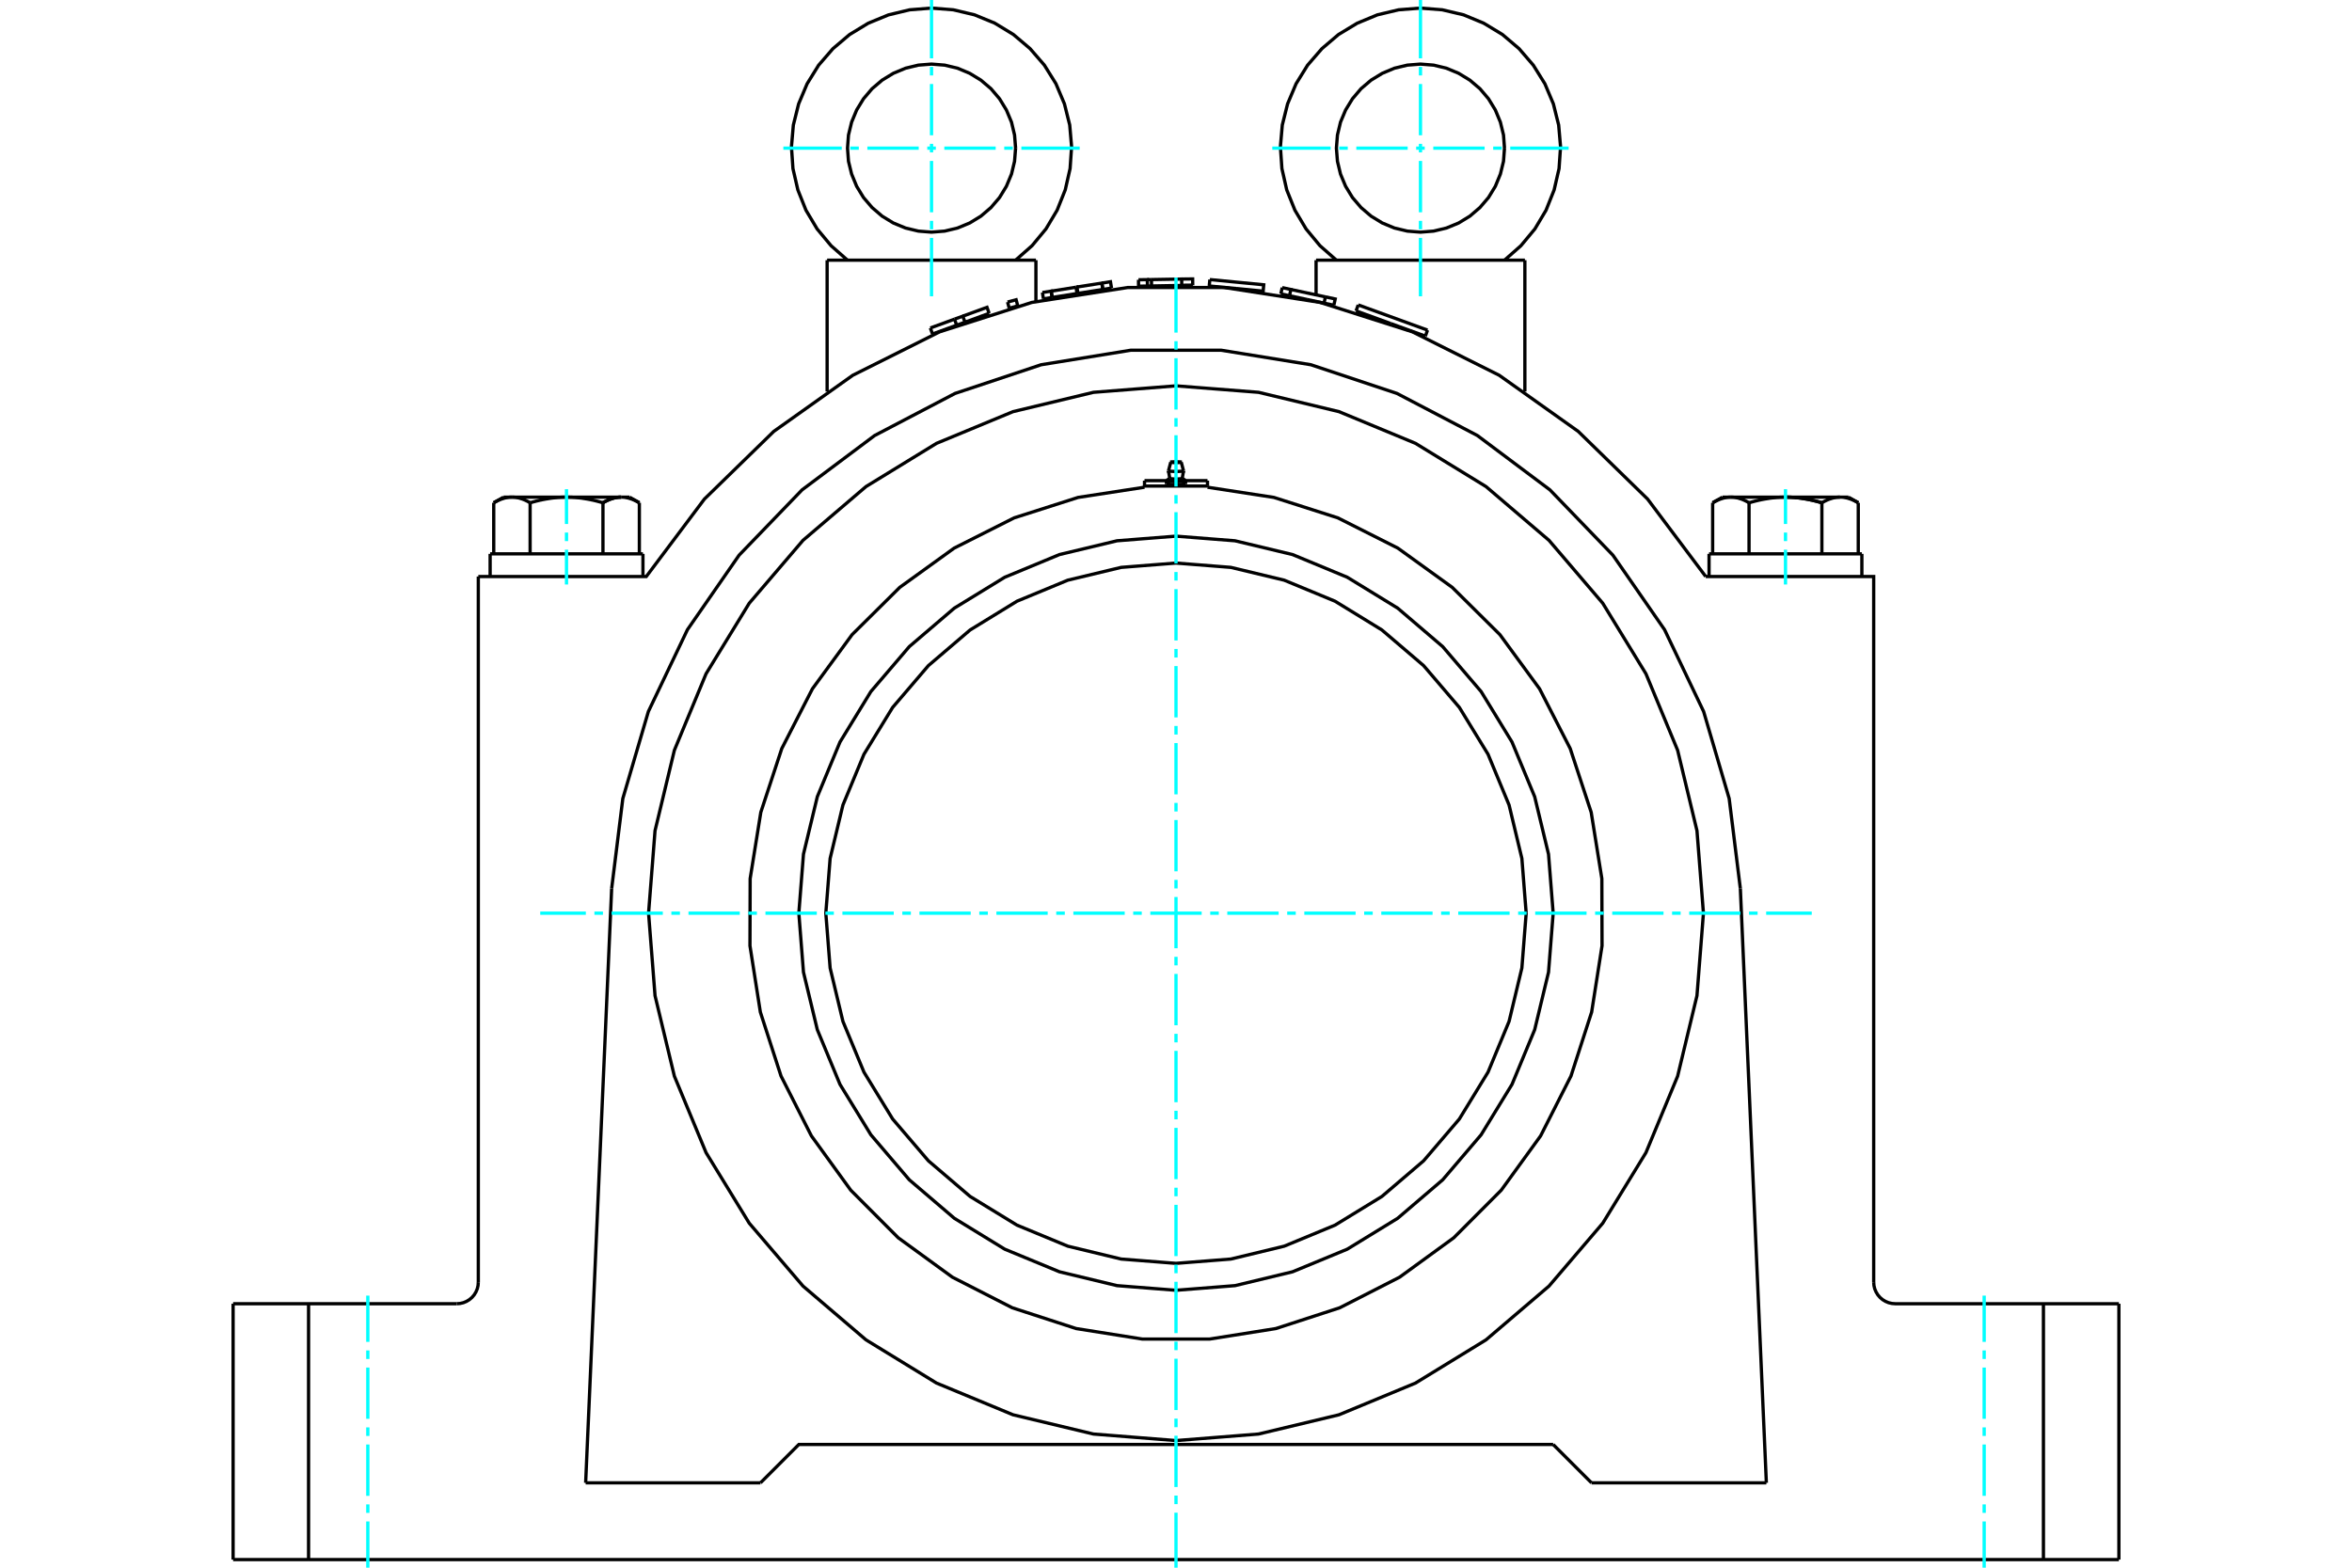 <?xml version="1.0" standalone="no"?>
<!DOCTYPE svg PUBLIC "-//W3C//DTD SVG 1.1//EN"
	"http://www.w3.org/Graphics/SVG/1.1/DTD/svg11.dtd">
<svg xmlns="http://www.w3.org/2000/svg" height="100%" width="100%" viewBox="0 0 36000 24000">
	<rect x="-1800" y="-1200" width="39600" height="26400" style="fill:#FFF"/>
	<g style="fill:none; fill-rule:evenodd" transform="matrix(1 0 0 1 0 0)">
		<g style="fill:none; stroke:#000; stroke-width:50; shape-rendering:geometricPrecision">
			<line x1="23773" y1="22114" x2="24360" y2="22701"/>
			<line x1="27036" y1="22701" x2="24360" y2="22701"/>
			<line x1="26638" y1="13603" x2="27036" y2="22701"/>
			<polyline points="26638,13603 26467,12225 26076,10893 25478,9640 24687,8499 23723,7499 22612,6667 21382,6023 20065,5584 18694,5362 17306,5362 15935,5584 14618,6023 13388,6667 12277,7499 11313,8499 10522,9640 9924,10893 9533,12225 9362,13603"/>
			<line x1="8964" y1="22701" x2="9362" y2="13603"/>
			<line x1="11640" y1="22701" x2="8964" y2="22701"/>
			<polyline points="11640,22701 12227,22114 23773,22114"/>
			<polyline points="18921,4417 19334,4457 19343,4360 18518,4280"/>
			<line x1="18509" y1="4378" x2="18518" y2="4280"/>
			<line x1="18509" y1="4378" x2="18921" y2="4417"/>
			<polyline points="17013,4410 16880,4431 16500,4491 16492,4492"/>
			<polyline points="16104,4554 16089,4457 15955,4478"/>
			<line x1="15971" y1="4575" x2="15955" y2="4478"/>
			<line x1="16104" y1="4554" x2="15971" y2="4575"/>
			<line x1="16105" y1="4554" x2="16090" y2="4457"/>
			<line x1="16880" y1="4431" x2="16865" y2="4334"/>
			<polyline points="17013,4410 16997,4313 16865,4334"/>
			<polyline points="16880,4431 16865,4334 16484,4394"/>
			<polyline points="16500,4491 16484,4394 16470,4397"/>
			<line x1="16485" y1="4493" x2="16470" y2="4397"/>
			<line x1="16492" y1="4492" x2="16485" y2="4493"/>
			<line x1="16470" y1="4397" x2="16090" y2="4457"/>
			<line x1="16485" y1="4493" x2="16105" y2="4554"/>
			<line x1="15140" y1="4797" x2="14771" y2="4932"/>
			<line x1="14770" y1="4932" x2="14707" y2="4955"/>
			<line x1="14610" y1="4886" x2="14240" y2="5021"/>
			<line x1="14273" y1="5113" x2="14240" y2="5021"/>
			<line x1="14644" y1="4978" x2="14273" y2="5113"/>
			<polyline points="15140,4797 15107,4705 14737,4840"/>
			<polyline points="14770,4932 14737,4840 14610,4886"/>
			<line x1="14643" y1="4978" x2="14610" y2="4886"/>
			<line x1="14707" y1="4955" x2="14643" y2="4978"/>
			<line x1="15578" y1="4683" x2="15513" y2="4701"/>
			<polyline points="15578,4683 15553,4589 15422,4624"/>
			<line x1="15447" y1="4718" x2="15422" y2="4624"/>
			<line x1="15513" y1="4701" x2="15447" y2="4718"/>
			<polyline points="18256,4368 18088,4370 17842,4374"/>
			<line x1="18256" y1="4368" x2="18088" y2="4370"/>
			<line x1="17624" y1="4280" x2="17561" y2="4281"/>
			<line x1="17626" y1="4378" x2="17563" y2="4379"/>
			<line x1="17626" y1="4378" x2="17624" y2="4280"/>
			<polyline points="17563,4379 17561,4281 17426,4283"/>
			<line x1="17427" y1="4381" x2="17426" y2="4283"/>
			<line x1="17563" y1="4379" x2="17427" y2="4381"/>
			<polyline points="18256,4368 18255,4270 18087,4272"/>
			<polyline points="18088,4370 18087,4272 17624,4280"/>
			<line x1="17842" y1="4374" x2="17626" y2="4378"/>
			<line x1="20266" y1="4641" x2="20416" y2="4673"/>
			<line x1="20011" y1="4586" x2="20266" y2="4641"/>
			<line x1="20287" y1="4545" x2="19759" y2="4432"/>
			<line x1="19738" y1="4528" x2="20011" y2="4586"/>
			<line x1="20266" y1="4641" x2="20287" y2="4545"/>
			<polyline points="19738,4528 19758,4432 19626,4403"/>
			<line x1="19605" y1="4499" x2="19626" y2="4403"/>
			<line x1="19605" y1="4499" x2="19738" y2="4528"/>
			<polyline points="20416,4673 20437,4577 20287,4545"/>
			<line x1="21286" y1="4953" x2="21817" y2="5146"/>
			<line x1="20789" y1="4668" x2="21850" y2="5054"/>
			<line x1="20756" y1="4760" x2="21286" y2="4953"/>
			<polyline points="6991,19959 7042,19955 7093,19943 7141,19923 7185,19896 7224,19863 7258,19823 7285,19779 7305,19731 7317,19681 7321,19629"/>
			<polyline points="3568,19959 4723,19959 6991,19959"/>
			<polyline points="28679,19629 28683,19681 28695,19731 28715,19779 28742,19823 28776,19863 28815,19896 28859,19923 28907,19943 28958,19955 29009,19959 31277,19959 32432,19959"/>
			<polyline points="27329,7611 27344,7611 27359,7611 27374,7611 27390,7612 27405,7612 27420,7613 27435,7614 27451,7615 27466,7616 27481,7618 27496,7619 27512,7621 27527,7622 27543,7624 27558,7626 27574,7628 27589,7631 27605,7633 27620,7636 27636,7638 27652,7641 27668,7644 27684,7647 27700,7650 27716,7654 27733,7657 27749,7661 27766,7665 27782,7669 27799,7673 27816,7678 27833,7682 27851,7687 27868,7692 27886,7697"/>
			<polyline points="28443,7697 28434,7692 28425,7687 28416,7682 28408,7678 28399,7673 28391,7669 28383,7665 28374,7661 28366,7657 28358,7654 28350,7650 28342,7647 28334,7644 28326,7641 28318,7638 28310,7636 28302,7633 28294,7631 28287,7628 28279,7626 28271,7624 28263,7622 28256,7621 28248,7619 28240,7618 28233,7616 28225,7615 28218,7614 28210,7613 28202,7612 28195,7612 28187,7611 28179,7611 28172,7611 28164,7611 28293,7611"/>
			<polyline points="27886,7697 27868,7692 27851,7687 27833,7682 27816,7678 27799,7673 27782,7669 27766,7665 27749,7661 27733,7657 27716,7654 27700,7650 27684,7647 27668,7644 27652,7641 27636,7638 27620,7636 27605,7633 27589,7631 27574,7628 27558,7626 27543,7624 27527,7622 27512,7621 27496,7619 27481,7618 27466,7616 27451,7615 27435,7614 27420,7613 27405,7612 27390,7612 27374,7611 27359,7611 27344,7611 27329,7611"/>
			<polyline points="28164,7611 28156,7611 28149,7611 28141,7611 28134,7612 28126,7612 28118,7613 28111,7614 28103,7615 28095,7616 28088,7618 28080,7619 28072,7621 28065,7622 28057,7624 28049,7626 28042,7628 28034,7631 28026,7633 28018,7636 28010,7638 28002,7641 27994,7644 27986,7647 27978,7650 27970,7654 27962,7657 27954,7661 27946,7665 27937,7669 27929,7673 27920,7678 27912,7682 27903,7687 27894,7692 27886,7697"/>
			<line x1="27329" y1="7611" x2="28164" y2="7611"/>
			<polyline points="26493,7611 26485,7611 26478,7611 26470,7611 26462,7612 26455,7612 26447,7613 26440,7614 26432,7615 26424,7616 26417,7618 26409,7619 26401,7621 26394,7622 26386,7624 26378,7626 26370,7628 26363,7631 26355,7633 26347,7636 26339,7638 26331,7641 26323,7644 26315,7647 26307,7650 26299,7654 26291,7657 26283,7661 26274,7665 26266,7669 26258,7673 26249,7678 26241,7682 26232,7687 26223,7692 26214,7697"/>
			<line x1="26364" y1="7611" x2="26493" y2="7611"/>
			<polyline points="27329,7611 27313,7611 27298,7611 27283,7611 27267,7612 27252,7612 27237,7613 27222,7614 27206,7615 27191,7616 27176,7618 27161,7619 27145,7621 27130,7622 27114,7624 27099,7626 27084,7628 27068,7631 27052,7633 27037,7636 27021,7638 27005,7641 26989,7644 26973,7647 26957,7650 26941,7654 26924,7657 26908,7661 26891,7665 26875,7669 26858,7673 26841,7678 26824,7682 26807,7687 26789,7692 26771,7697"/>
			<line x1="26493" y1="7611" x2="27329" y2="7611"/>
			<polyline points="26771,7697 26763,7692 26754,7687 26745,7682 26737,7678 26728,7673 26720,7669 26711,7665 26703,7661 26695,7657 26687,7654 26679,7650 26671,7647 26663,7644 26655,7641 26647,7638 26639,7636 26631,7633 26623,7631 26615,7628 26608,7626 26600,7624 26592,7622 26585,7621 26577,7619 26569,7618 26562,7616 26554,7615 26546,7614 26539,7613 26531,7612 26524,7612 26516,7611 26508,7611 26501,7611 26493,7611"/>
			<line x1="26214" y1="8479" x2="26214" y2="7697"/>
			<line x1="26771" y1="8479" x2="26771" y2="7697"/>
			<polyline points="9229,7697 9237,7692 9246,7687 9255,7682 9263,7678 9272,7673 9280,7669 9289,7665 9297,7661 9305,7657 9313,7654 9321,7650 9329,7647 9337,7644 9345,7641 9353,7638 9361,7636 9369,7633 9377,7631 9385,7628 9392,7626 9400,7624 9408,7622 9415,7621 9423,7619 9431,7618 9438,7616 9446,7615 9454,7614 9461,7613 9469,7612 9476,7612 9484,7611 9492,7611 9499,7611 9507,7611"/>
			<polyline points="9786,7697 9777,7692 9768,7687 9759,7682 9751,7678 9742,7673 9734,7669 9726,7665 9717,7661 9709,7657 9701,7654 9693,7650 9685,7647 9677,7644 9669,7641 9661,7638 9653,7636 9645,7633 9637,7631 9630,7628 9622,7626 9614,7624 9606,7622 9599,7621 9591,7619 9583,7618 9576,7616 9568,7615 9560,7614 9553,7613 9545,7612 9538,7612 9530,7611 9522,7611 9515,7611 9507,7611 9636,7611"/>
			<polyline points="9229,7697 9211,7692 9193,7687 9176,7682 9159,7678 9142,7673 9125,7669 9109,7665 9092,7661 9076,7657 9059,7654 9043,7650 9027,7647 9011,7644 8995,7641 8979,7638 8963,7636 8948,7633 8932,7631 8916,7628 8901,7626 8886,7624 8870,7622 8855,7621 8839,7619 8824,7618 8809,7616 8794,7615 8778,7614 8763,7613 8748,7612 8733,7612 8717,7611 8702,7611 8687,7611 8671,7611"/>
			<polyline points="9507,7611 9499,7611 9492,7611 9484,7611 9476,7612 9469,7612 9461,7613 9454,7614 9446,7615 9438,7616 9431,7618 9423,7619 9415,7621 9408,7622 9400,7624 9392,7626 9385,7628 9377,7631 9369,7633 9361,7636 9353,7638 9345,7641 9337,7644 9329,7647 9321,7650 9313,7654 9305,7657 9297,7661 9289,7665 9280,7669 9272,7673 9263,7678 9255,7682 9246,7687 9237,7692 9229,7697"/>
			<line x1="8671" y1="7611" x2="9507" y2="7611"/>
			<polyline points="7836,7611 7828,7611 7821,7611 7813,7611 7805,7612 7798,7612 7790,7613 7782,7614 7775,7615 7767,7616 7760,7618 7752,7619 7744,7621 7737,7622 7729,7624 7721,7626 7713,7628 7706,7631 7698,7633 7690,7636 7682,7638 7674,7641 7666,7644 7658,7647 7650,7650 7642,7654 7634,7657 7626,7661 7617,7665 7609,7669 7601,7673 7592,7678 7584,7682 7575,7687 7566,7692 7557,7697"/>
			<line x1="7707" y1="7611" x2="7836" y2="7611"/>
			<polyline points="8671,7611 8656,7611 8641,7611 8626,7611 8610,7612 8595,7612 8580,7613 8565,7614 8549,7615 8534,7616 8519,7618 8504,7619 8488,7621 8473,7622 8457,7624 8442,7626 8426,7628 8411,7631 8395,7633 8380,7636 8364,7638 8348,7641 8332,7644 8316,7647 8300,7650 8284,7654 8267,7657 8251,7661 8234,7665 8218,7669 8201,7673 8184,7678 8167,7682 8149,7687 8132,7692 8114,7697"/>
			<line x1="7836" y1="7611" x2="8671" y2="7611"/>
			<polyline points="8114,7697 8106,7692 8097,7687 8088,7682 8080,7678 8071,7673 8063,7669 8054,7665 8046,7661 8038,7657 8030,7654 8022,7650 8014,7647 8006,7644 7998,7641 7990,7638 7982,7636 7974,7633 7966,7631 7958,7628 7951,7626 7943,7624 7935,7622 7928,7621 7920,7619 7912,7618 7905,7616 7897,7615 7889,7614 7882,7613 7874,7612 7866,7612 7859,7611 7851,7611 7844,7611 7836,7611"/>
			<line x1="7557" y1="8479" x2="7557" y2="7697"/>
			<line x1="8114" y1="8479" x2="8114" y2="7697"/>
			<line x1="27886" y1="8479" x2="27886" y2="7697"/>
			<line x1="28443" y1="8479" x2="28443" y2="7697"/>
			<line x1="9229" y1="8479" x2="9229" y2="7697"/>
			<line x1="9786" y1="8479" x2="9786" y2="7697"/>
			<line x1="26159" y1="8479" x2="28498" y2="8479"/>
			<line x1="7502" y1="8479" x2="9841" y2="8479"/>
			<polyline points="26108,8826 25218,7640 24156,6604 22947,5745 21620,5081 20207,4630 18742,4402 17258,4402 15793,4630 14380,5081 13053,5745 11844,6604 10782,7640 9892,8826 7321,8826"/>
			<line x1="20144" y1="3983" x2="23340" y2="3983"/>
			<line x1="12660" y1="3983" x2="15856" y2="3983"/>
			<line x1="4723" y1="19959" x2="4723" y2="23876"/>
			<line x1="31277" y1="23876" x2="4723" y2="23876"/>
			<line x1="31277" y1="23876" x2="31277" y2="19959"/>
			<polyline points="28679,19629 28679,8826 26108,8826"/>
			<line x1="7321" y1="19629" x2="7321" y2="8826"/>
			<line x1="3568" y1="23876" x2="3568" y2="19959"/>
			<line x1="4723" y1="23876" x2="3568" y2="23876"/>
			<line x1="32432" y1="23876" x2="31277" y2="23876"/>
			<line x1="32432" y1="19959" x2="32432" y2="23876"/>
			<polyline points="26073,13980 25974,12717 25678,11486 25193,10315 24532,9235 23709,8272 22745,7449 21665,6787 20495,6302 19263,6006 18000,5907 16737,6006 15505,6302 14335,6787 13255,7449 12291,8272 11468,9235 10807,10315 10322,11486 10026,12717 9927,13980 10026,15243 10322,16475 10807,17646 11468,18726 12291,19689 13255,20512 14335,21174 15505,21659 16737,21954 18000,22054 19263,21954 20495,21659 21665,21174 22745,20512 23709,19689 24532,18726 25193,17646 25678,16475 25974,15243 26073,13980"/>
			<polyline points="23773,13980 23702,13077 23490,12197 23143,11360 22670,10587 22082,9899 21393,9310 20621,8837 19784,8490 18903,8279 18000,8208 17097,8279 16216,8490 15379,8837 14607,9310 13918,9899 13330,10587 12857,11360 12510,12197 12298,13077 12227,13980 12298,14883 12510,15764 12857,16601 13330,17373 13918,18062 14607,18651 15379,19124 16216,19470 17097,19682 18000,19753 18903,19682 19784,19470 20621,19124 21393,18651 22082,18062 22670,17373 23143,16601 23490,15764 23702,14883 23773,13980"/>
			<polyline points="18016,7075 18016,7075 18016,7075 18016,7076 18016,7076 18016,7076 18016,7076 18016,7076 18016,7076 18015,7076 18015,7076 18015,7076 18015,7076 18014,7076 18014,7076 18013,7076 18013,7076 18012,7076 18012,7076 18011,7076 18011,7076 18010,7076 18009,7076 18009,7076 18008,7077 18007,7077 18007,7077 18006,7077 18005,7077 18005,7077 18004,7077 18003,7077 18002,7077 18002,7077 18001,7077 18000,7077 17999,7077 17998,7077 17998,7077 17997,7077 17996,7077 17995,7077 17995,7077 17994,7077 17993,7077 17993,7077 17992,7077 17991,7076 17991,7076 17990,7076 17989,7076 17989,7076 17988,7076 17988,7076 17987,7076 17987,7076 17986,7076 17986,7076 17985,7076 17985,7076 17985,7076 17985,7076 17984,7076 17984,7076 17984,7076 17984,7076 17984,7076 17984,7076 17984,7075 17984,7075 17984,7075"/>
			<polyline points="17856,7360 17856,7360 17856,7360 17856,7360 17856,7360 17856,7360 17856,7360 17856,7360 17856,7360 17856,7360 17856,7360 17856,7360 17856,7360 17856,7360 17856,7360 17856,7360 17856,7360 17856,7360 17856,7360 17856,7360 17856,7360 17856,7360 17856,7360 17856,7360 17856,7360 17856,7360 17856,7360 17856,7360 17856,7360 17856,7360 17856,7360 17856,7360 17856,7360 17856,7360 17856,7360 17856,7360"/>
			<polyline points="17905,7325 17906,7326 17907,7327 17909,7327 17912,7328 17916,7328 17920,7329 17925,7330 17931,7330 17937,7331 17944,7331 17952,7331 17960,7332 17968,7332 17976,7332 17985,7332 17994,7332 18002,7332 18011,7332 18020,7332 18028,7332 18037,7332 18045,7331 18052,7331 18059,7331 18066,7330 18072,7330 18077,7329 18082,7329 18086,7328 18090,7328 18092,7327 18094,7326 18095,7326 18095,7325 18094,7324"/>
			<polyline points="17856,7353 17856,7373 17860,7371 17865,7370 17869,7369 17874,7368 17878,7367 17882,7366 17887,7366 17891,7365 17895,7364 17899,7364 17903,7364 17907,7363 17911,7363 17914,7363 17918,7363 17922,7363 17926,7363 17930,7363 17934,7363 17937,7364 17941,7364 17945,7365 17949,7365 17953,7366 17957,7367 17961,7367 17965,7368 17969,7369 17973,7370 17978,7372 17982,7373 17986,7374 17991,7376 17995,7377 18000,7379 18005,7377 18009,7376 18014,7374 18018,7373 18022,7372 18027,7370 18031,7369 18035,7368 18039,7367 18043,7367 18047,7366 18051,7365 18055,7365 18059,7364 18063,7364 18066,7363 18070,7363 18074,7363 18078,7363 18082,7363 18086,7363 18089,7363 18093,7363 18097,7364 18101,7364 18105,7364 18109,7365 18113,7366 18118,7366 18122,7367 18126,7368 18131,7369 18135,7370 18140,7371 18144,7373 18144,7353"/>
			<polyline points="18144,7360 18144,7360 18144,7360 18144,7360 18144,7360 18144,7360 18144,7360 18144,7360 18144,7360 18144,7360 18144,7360 18144,7360 18144,7360 18144,7360 18144,7360 18144,7360 18144,7360 18144,7360 18144,7360 18144,7360 18144,7360 18144,7360 18144,7360 18144,7360 18144,7360 18144,7360 18144,7360 18144,7360 18144,7360 18144,7360 18144,7360 18144,7360 18144,7360 18144,7360 18144,7360 18144,7360"/>
			<line x1="18144" y1="7409" x2="18144" y2="7402"/>
			<line x1="18144" y1="7373" x2="18144" y2="7402"/>
			<polyline points="18072,7418 18070,7418 18068,7418 18066,7418 18064,7418 18063,7418 18061,7418 18059,7418 18057,7418 18055,7418 18053,7418 18051,7418 18049,7417 18047,7417 18045,7417 18043,7417 18041,7417 18039,7416 18037,7416 18035,7416 18033,7416 18031,7415 18029,7415 18027,7414 18025,7414 18022,7414 18020,7413 18018,7413 18016,7412 18014,7412 18012,7411 18009,7411 18007,7410 18005,7409 18002,7409 18000,7408"/>
			<polyline points="18144,7402 18142,7403 18140,7404 18137,7404 18135,7405 18133,7406 18131,7407 18128,7407 18126,7408 18124,7409 18122,7409 18120,7410 18118,7411 18115,7411 18113,7412 18111,7412 18109,7413 18107,7413 18105,7414 18103,7414 18101,7414 18099,7415 18097,7415 18095,7415 18093,7416 18091,7416 18089,7416 18088,7417 18086,7417 18084,7417 18082,7417 18080,7417 18078,7418 18076,7418 18074,7418 18072,7418"/>
			<polyline points="18000,7379 18000,7408 17998,7409 17995,7409 17993,7410 17991,7411 17988,7411 17986,7412 17984,7412 17982,7413 17980,7413 17978,7414 17975,7414 17973,7414 17971,7415 17969,7415 17967,7416 17965,7416 17963,7416 17961,7416 17959,7417 17957,7417 17955,7417 17953,7417 17951,7417 17949,7418 17947,7418 17945,7418 17943,7418 17941,7418 17939,7418 17937,7418 17936,7418 17934,7418 17932,7418 17930,7418 17928,7418"/>
			<polyline points="18072,7418 18068,7418 18065,7418 18061,7418 18057,7418 18053,7419 18049,7419 18045,7419 18040,7419 18036,7419 18032,7419 18028,7419 18024,7419 18019,7419 18015,7419 18011,7419 18006,7419 18002,7419 17998,7419 17994,7419 17989,7419 17985,7419 17981,7419 17976,7419 17972,7419 17968,7419 17964,7419 17960,7419 17955,7419 17951,7419 17947,7419 17943,7418 17939,7418 17935,7418 17932,7418 17928,7418"/>
			<polyline points="18143,7410 18143,7410 18142,7410 18141,7411 18140,7411 18139,7411 18138,7412 18137,7412 18136,7412 18135,7412 18133,7413 18132,7413 18130,7413 18129,7413 18127,7414 18125,7414 18123,7414 18121,7414 18119,7415 18117,7415 18115,7415 18112,7415 18110,7415 18107,7416 18105,7416 18102,7416 18099,7416 18097,7417 18094,7417 18091,7417 18088,7417 18085,7417 18082,7417 18079,7418 18075,7418 18072,7418"/>
			<polyline points="17928,7418 17926,7418 17924,7418 17922,7418 17920,7417 17918,7417 17916,7417 17914,7417 17912,7417 17911,7416 17909,7416 17907,7416 17905,7415 17903,7415 17901,7415 17899,7414 17897,7414 17895,7414 17893,7413 17891,7413 17889,7412 17887,7412 17885,7411 17882,7411 17880,7410 17878,7409 17876,7409 17874,7408 17872,7407 17869,7407 17867,7406 17865,7405 17863,7404 17860,7404 17858,7403 17856,7402"/>
			<polyline points="17856,7373 17856,7402 17856,7409"/>
			<polyline points="17928,7418 17925,7418 17921,7418 17918,7417 17915,7417 17912,7417 17909,7417 17906,7417 17903,7417 17901,7416 17898,7416 17895,7416 17893,7416 17890,7415 17888,7415 17885,7415 17883,7415 17881,7415 17879,7414 17877,7414 17875,7414 17873,7414 17871,7413 17870,7413 17868,7413 17867,7413 17865,7412 17864,7412 17863,7412 17862,7412 17861,7411 17860,7411 17859,7411 17858,7410 17857,7410 17857,7410"/>
			<polyline points="17885,7209 17885,7210 17887,7210 17889,7211 17892,7212 17896,7212 17901,7213 17907,7214 17914,7214 17921,7215 17929,7215 17937,7216 17946,7216 17955,7217 17965,7217 17975,7217 17985,7217 17995,7217 18005,7217 18015,7217 18025,7217 18035,7217 18045,7217 18054,7216 18063,7216 18071,7215 18079,7215 18086,7214 18093,7214 18099,7213 18104,7212 18108,7212 18111,7211 18113,7210 18115,7210 18115,7209"/>
			<polyline points="17885,7208 17885,7208 17885,7208 17885,7208 17885,7209 17885,7209 17885,7209 17885,7209 17885,7209 17885,7209 17885,7209 17885,7209 17885,7209 17885,7209 17885,7209 17885,7209 17885,7209 17885,7209 17885,7209 17885,7209 17885,7209 17885,7209 17885,7209 17885,7209 17885,7209 17885,7209 17885,7209 17885,7209 17885,7209 17885,7209 17885,7209 17885,7209 17885,7209 17885,7209 17885,7209 17885,7209"/>
			<polyline points="18080,7075 18080,7075 18079,7075 18079,7075 18078,7074 18078,7074 18077,7074 18076,7074 18075,7073 18073,7073 18072,7073 18071,7073 18069,7072 18067,7072 18065,7072 18064,7072 18061,7072 18059,7071 18057,7071 18055,7071 18052,7071 18050,7071 18047,7071 18044,7070 18041,7070 18039,7070 18036,7070 18033,7070 18029,7070 18026,7070 18023,7070 18020,7070 18017,7070 18013,7070 18010,7070 18007,7069"/>
			<polyline points="17920,7075 17921,7076 17921,7076 17923,7077 17925,7077 17928,7078 17931,7078 17935,7079 17939,7079 17944,7080 17950,7080 17956,7080 17962,7081 17968,7081 17975,7081 17982,7081 17989,7081 17996,7081 18004,7081 18011,7081 18018,7081 18025,7081 18032,7081 18038,7081 18044,7080 18050,7080 18056,7080 18061,7079 18065,7079 18069,7078 18072,7078 18075,7077 18077,7077 18079,7076 18079,7076 18080,7075"/>
			<polyline points="17993,7069 17990,7070 17987,7070 17983,7070 17980,7070 17977,7070 17974,7070 17971,7070 17967,7070 17964,7070 17961,7070 17959,7070 17956,7070 17953,7071 17950,7071 17948,7071 17945,7071 17943,7071 17941,7071 17939,7072 17936,7072 17935,7072 17933,7072 17931,7072 17929,7073 17928,7073 17927,7073 17925,7073 17924,7074 17923,7074 17922,7074 17922,7074 17921,7075 17921,7075 17920,7075 17920,7075"/>
			<polyline points="18482,7441 17518,7441 17518,7358"/>
			<line x1="17518" y1="7441" x2="17518" y2="7459"/>
			<line x1="18482" y1="7441" x2="18482" y2="7358"/>
			<line x1="18144" y1="7358" x2="18482" y2="7358"/>
			<line x1="17518" y1="7358" x2="17856" y2="7358"/>
			<line x1="18482" y1="7459" x2="18482" y2="7441"/>
			<polyline points="17518,7459 16502,7615 15523,7928 14605,8391 13772,8992 13042,9716 12435,10545 11966,11460 11645,12436 11482,13451 11479,14479 11638,15494 11954,16472 12419,17389 13022,18221 13748,18949 14578,19553 15494,20021 16471,20339 17486,20500 18514,20500 19529,20339 20506,20021 21422,19553 22252,18949 22978,18221 23581,17389 24046,16472 24362,15494 24521,14479 24518,13451 24355,12436 24034,11460 23565,10545 22958,9716 22228,8992 21395,8391 20477,7928 19498,7615 18482,7459"/>
			<polyline points="23360,13980 23294,13142 23098,12324 22776,11547 22337,10830 21790,10190 21151,9644 20434,9204 19656,8882 18839,8686 18000,8620 17161,8686 16344,8882 15566,9204 14849,9644 14210,10190 13663,10830 13224,11547 12902,12324 12706,13142 12640,13980 12706,14819 12902,15637 13224,16414 13663,17131 14210,17771 14849,18317 15566,18756 16344,19078 17161,19275 18000,19341 18839,19275 19656,19078 20434,18756 21151,18317 21790,17771 22337,17131 22776,16414 23098,15637 23294,14819 23360,13980"/>
			<line x1="20789" y1="4668" x2="20756" y2="4760"/>
			<line x1="21817" y1="5146" x2="21850" y2="5054"/>
			<polyline points="23028,3983 23279,3762 23493,3505 23664,3218 23788,2907 23863,2581 23886,2247 23857,1914 23776,1590 23646,1282 23469,998 23251,745 22996,528 22710,355 22401,227 22075,150 21742,124 21408,150 21083,227 20774,355 20488,528 20233,745 20014,998 19838,1282 19708,1590 19627,1914 19598,2247 19621,2581 19695,2907 19820,3218 19991,3505 20204,3762 20455,3983"/>
			<polyline points="23028,2268 23013,2067 22965,1870 22888,1684 22783,1512 22652,1358 22498,1227 22326,1122 22139,1044 21943,997 21742,981 21541,997 21344,1044 21158,1122 20986,1227 20832,1358 20701,1512 20596,1684 20518,1870 20471,2067 20455,2268 20471,2469 20518,2665 20596,2852 20701,3024 20832,3177 20986,3309 21158,3414 21344,3491 21541,3538 21742,3554 21943,3538 22139,3491 22326,3414 22498,3309 22652,3177 22783,3024 22888,2852 22965,2665 23013,2469 23028,2268"/>
			<polyline points="15545,2268 15529,2067 15482,1870 15404,1684 15299,1512 15168,1358 15014,1227 14842,1122 14656,1044 14459,997 14258,981 14057,997 13861,1044 13674,1122 13502,1227 13348,1358 13217,1512 13112,1684 13035,1870 12987,2067 12972,2268 12987,2469 13035,2665 13112,2852 13217,3024 13348,3177 13502,3309 13674,3414 13861,3491 14057,3538 14258,3554 14459,3538 14656,3491 14842,3414 15014,3309 15168,3177 15299,3024 15404,2852 15482,2665 15529,2469 15545,2268"/>
			<polyline points="15546,3982 15797,3761 16010,3504 16181,3217 16305,2906 16379,2580 16402,2246 16373,1913 16292,1589 16162,1281 15985,997 15766,744 15511,528 15225,354 14916,227 14591,150 14257,124 13924,150 13599,228 13290,355 13004,529 12749,745 12530,998 12354,1282 12224,1590 12143,1915 12114,2248 12137,2581 12212,2907 12336,3218 12507,3505 12721,3762 12972,3983"/>
			<line x1="28443" y1="7697" x2="28293" y2="7611"/>
			<line x1="26364" y1="7611" x2="26214" y2="7697"/>
			<line x1="9786" y1="7697" x2="9636" y2="7611"/>
			<line x1="7707" y1="7611" x2="7557" y2="7697"/>
			<line x1="28498" y1="8826" x2="28498" y2="8479"/>
			<line x1="26159" y1="8479" x2="26159" y2="8826"/>
			<line x1="9841" y1="8826" x2="9841" y2="8479"/>
			<line x1="7502" y1="8479" x2="7502" y2="8826"/>
			<line x1="20144" y1="4614" x2="20144" y2="4615"/>
			<line x1="20144" y1="3983" x2="20144" y2="4514"/>
			<line x1="23340" y1="5994" x2="23340" y2="3983"/>
			<line x1="12660" y1="3983" x2="12660" y2="5994"/>
			<line x1="15856" y1="4615" x2="15856" y2="3983"/>
			<polyline points="18016,7075 18014,7073 18011,7071 18007,7070 18004,7069 18000,7068 17996,7069 17993,7070 17989,7071 17986,7073 17984,7075"/>
			<line x1="17905" y1="7325" x2="17856" y2="7353"/>
			<line x1="18144" y1="7353" x2="18094" y2="7324"/>
			<line x1="18143" y1="7410" x2="18144" y2="7409"/>
			<line x1="17856" y1="7409" x2="17857" y2="7410"/>
			<line x1="17885" y1="7209" x2="17905" y2="7325"/>
			<line x1="18095" y1="7325" x2="18115" y2="7209"/>
			<line x1="17920" y1="7075" x2="17885" y2="7208"/>
			<line x1="18115" y1="7208" x2="18080" y2="7075"/>
		</g>
		<g style="fill:none; stroke:#0FF; stroke-width:50; shape-rendering:geometricPrecision">
			<line x1="5630" y1="24000" x2="5630" y2="23292"/>
			<line x1="5630" y1="23161" x2="5630" y2="23031"/>
			<line x1="5630" y1="22900" x2="5630" y2="22114"/>
			<line x1="5630" y1="21983" x2="5630" y2="21852"/>
			<line x1="5630" y1="21721" x2="5630" y2="20936"/>
			<line x1="5630" y1="20805" x2="5630" y2="20674"/>
			<line x1="5630" y1="20543" x2="5630" y2="19835"/>
			<line x1="30370" y1="19835" x2="30370" y2="20543"/>
			<line x1="30370" y1="20674" x2="30370" y2="20805"/>
			<line x1="30370" y1="20936" x2="30370" y2="21721"/>
			<line x1="30370" y1="21852" x2="30370" y2="21983"/>
			<line x1="30370" y1="22114" x2="30370" y2="22900"/>
			<line x1="30370" y1="23031" x2="30370" y2="23161"/>
			<line x1="30370" y1="23292" x2="30370" y2="24000"/>
			<line x1="18000" y1="24000" x2="18000" y2="23158"/>
			<line x1="18000" y1="23027" x2="18000" y2="22896"/>
			<line x1="18000" y1="22765" x2="18000" y2="21980"/>
			<line x1="18000" y1="21849" x2="18000" y2="21718"/>
			<line x1="18000" y1="21587" x2="18000" y2="20801"/>
			<line x1="18000" y1="20670" x2="18000" y2="20540"/>
			<line x1="18000" y1="20409" x2="18000" y2="19623"/>
			<line x1="18000" y1="19492" x2="18000" y2="19361"/>
			<line x1="18000" y1="19230" x2="18000" y2="18445"/>
			<line x1="18000" y1="18314" x2="18000" y2="18183"/>
			<line x1="18000" y1="18052" x2="18000" y2="17267"/>
			<line x1="18000" y1="17136" x2="18000" y2="17005"/>
			<line x1="18000" y1="16874" x2="18000" y2="16088"/>
			<line x1="18000" y1="15958" x2="18000" y2="15827"/>
			<line x1="18000" y1="15696" x2="18000" y2="14910"/>
			<line x1="18000" y1="14779" x2="18000" y2="14648"/>
			<line x1="18000" y1="14517" x2="18000" y2="13732"/>
			<line x1="18000" y1="13601" x2="18000" y2="13470"/>
			<line x1="18000" y1="13339" x2="18000" y2="12554"/>
			<line x1="18000" y1="12423" x2="18000" y2="12292"/>
			<line x1="18000" y1="12161" x2="18000" y2="11376"/>
			<line x1="18000" y1="11245" x2="18000" y2="11114"/>
			<line x1="18000" y1="10983" x2="18000" y2="10197"/>
			<line x1="18000" y1="10066" x2="18000" y2="9935"/>
			<line x1="18000" y1="9805" x2="18000" y2="9019"/>
			<line x1="18000" y1="8888" x2="18000" y2="8757"/>
			<line x1="18000" y1="8626" x2="18000" y2="7841"/>
			<line x1="18000" y1="7710" x2="18000" y2="7579"/>
			<line x1="18000" y1="7448" x2="18000" y2="6663"/>
			<line x1="18000" y1="6532" x2="18000" y2="6401"/>
			<line x1="18000" y1="6270" x2="18000" y2="5484"/>
			<line x1="18000" y1="5353" x2="18000" y2="5223"/>
			<line x1="18000" y1="5092" x2="18000" y2="4249"/>
			<line x1="8269" y1="13980" x2="8967" y2="13980"/>
			<line x1="9098" y1="13980" x2="9229" y2="13980"/>
			<line x1="9360" y1="13980" x2="10145" y2="13980"/>
			<line x1="10276" y1="13980" x2="10407" y2="13980"/>
			<line x1="10538" y1="13980" x2="11323" y2="13980"/>
			<line x1="11454" y1="13980" x2="11585" y2="13980"/>
			<line x1="11716" y1="13980" x2="12502" y2="13980"/>
			<line x1="12633" y1="13980" x2="12763" y2="13980"/>
			<line x1="12894" y1="13980" x2="13680" y2="13980"/>
			<line x1="13811" y1="13980" x2="13942" y2="13980"/>
			<line x1="14073" y1="13980" x2="14858" y2="13980"/>
			<line x1="14989" y1="13980" x2="15120" y2="13980"/>
			<line x1="15251" y1="13980" x2="16036" y2="13980"/>
			<line x1="16167" y1="13980" x2="16298" y2="13980"/>
			<line x1="16429" y1="13980" x2="17215" y2="13980"/>
			<line x1="17345" y1="13980" x2="17476" y2="13980"/>
			<line x1="17607" y1="13980" x2="18393" y2="13980"/>
			<line x1="18524" y1="13980" x2="18655" y2="13980"/>
			<line x1="18785" y1="13980" x2="19571" y2="13980"/>
			<line x1="19702" y1="13980" x2="19833" y2="13980"/>
			<line x1="19964" y1="13980" x2="20749" y2="13980"/>
			<line x1="20880" y1="13980" x2="21011" y2="13980"/>
			<line x1="21142" y1="13980" x2="21927" y2="13980"/>
			<line x1="22058" y1="13980" x2="22189" y2="13980"/>
			<line x1="22320" y1="13980" x2="23106" y2="13980"/>
			<line x1="23237" y1="13980" x2="23367" y2="13980"/>
			<line x1="23498" y1="13980" x2="24284" y2="13980"/>
			<line x1="24415" y1="13980" x2="24546" y2="13980"/>
			<line x1="24677" y1="13980" x2="25462" y2="13980"/>
			<line x1="25593" y1="13980" x2="25724" y2="13980"/>
			<line x1="25855" y1="13980" x2="26640" y2="13980"/>
			<line x1="26771" y1="13980" x2="26902" y2="13980"/>
			<line x1="27033" y1="13980" x2="27731" y2="13980"/>
			<line x1="8671" y1="8948" x2="8671" y2="8415"/>
			<line x1="8671" y1="8284" x2="8671" y2="8153"/>
			<line x1="8671" y1="8022" x2="8671" y2="7489"/>
			<line x1="27329" y1="7489" x2="27329" y2="8022"/>
			<line x1="27329" y1="8153" x2="27329" y2="8284"/>
			<line x1="27329" y1="8415" x2="27329" y2="8948"/>
		</g>
		<g style="fill:none; stroke:#0FF; stroke-width:50; shape-rendering:geometricPrecision">
			<line x1="11990" y1="2268" x2="12884" y2="2268"/>
			<line x1="13014" y1="2268" x2="13145" y2="2268"/>
			<line x1="13276" y1="2268" x2="14062" y2="2268"/>
			<line x1="14193" y1="2268" x2="14324" y2="2268"/>
			<line x1="14454" y1="2268" x2="15240" y2="2268"/>
			<line x1="15371" y1="2268" x2="15502" y2="2268"/>
			<line x1="15633" y1="2268" x2="16526" y2="2268"/>
			<line x1="14258" y1="4536" x2="14258" y2="3642"/>
			<line x1="14258" y1="3511" x2="14258" y2="3381"/>
			<line x1="14258" y1="3250" x2="14258" y2="2464"/>
			<line x1="14258" y1="2333" x2="14258" y2="2202"/>
			<line x1="14258" y1="2071" x2="14258" y2="1286"/>
			<line x1="14258" y1="1155" x2="14258" y2="1024"/>
			<line x1="14258" y1="893" x2="14258" y2="0"/>
		</g>
		<g style="fill:none; stroke:#0FF; stroke-width:50; shape-rendering:geometricPrecision">
			<line x1="19474" y1="2268" x2="20367" y2="2268"/>
			<line x1="20498" y1="2268" x2="20629" y2="2268"/>
			<line x1="20760" y1="2268" x2="21546" y2="2268"/>
			<line x1="21676" y1="2268" x2="21807" y2="2268"/>
			<line x1="21938" y1="2268" x2="22724" y2="2268"/>
			<line x1="22855" y1="2268" x2="22986" y2="2268"/>
			<line x1="23116" y1="2268" x2="24010" y2="2268"/>
			<line x1="21742" y1="4536" x2="21742" y2="3642"/>
			<line x1="21742" y1="3511" x2="21742" y2="3381"/>
			<line x1="21742" y1="3250" x2="21742" y2="2464"/>
			<line x1="21742" y1="2333" x2="21742" y2="2202"/>
			<line x1="21742" y1="2071" x2="21742" y2="1286"/>
			<line x1="21742" y1="1155" x2="21742" y2="1024"/>
			<line x1="21742" y1="893" x2="21742" y2="0"/>
		</g>
	</g>
</svg>
